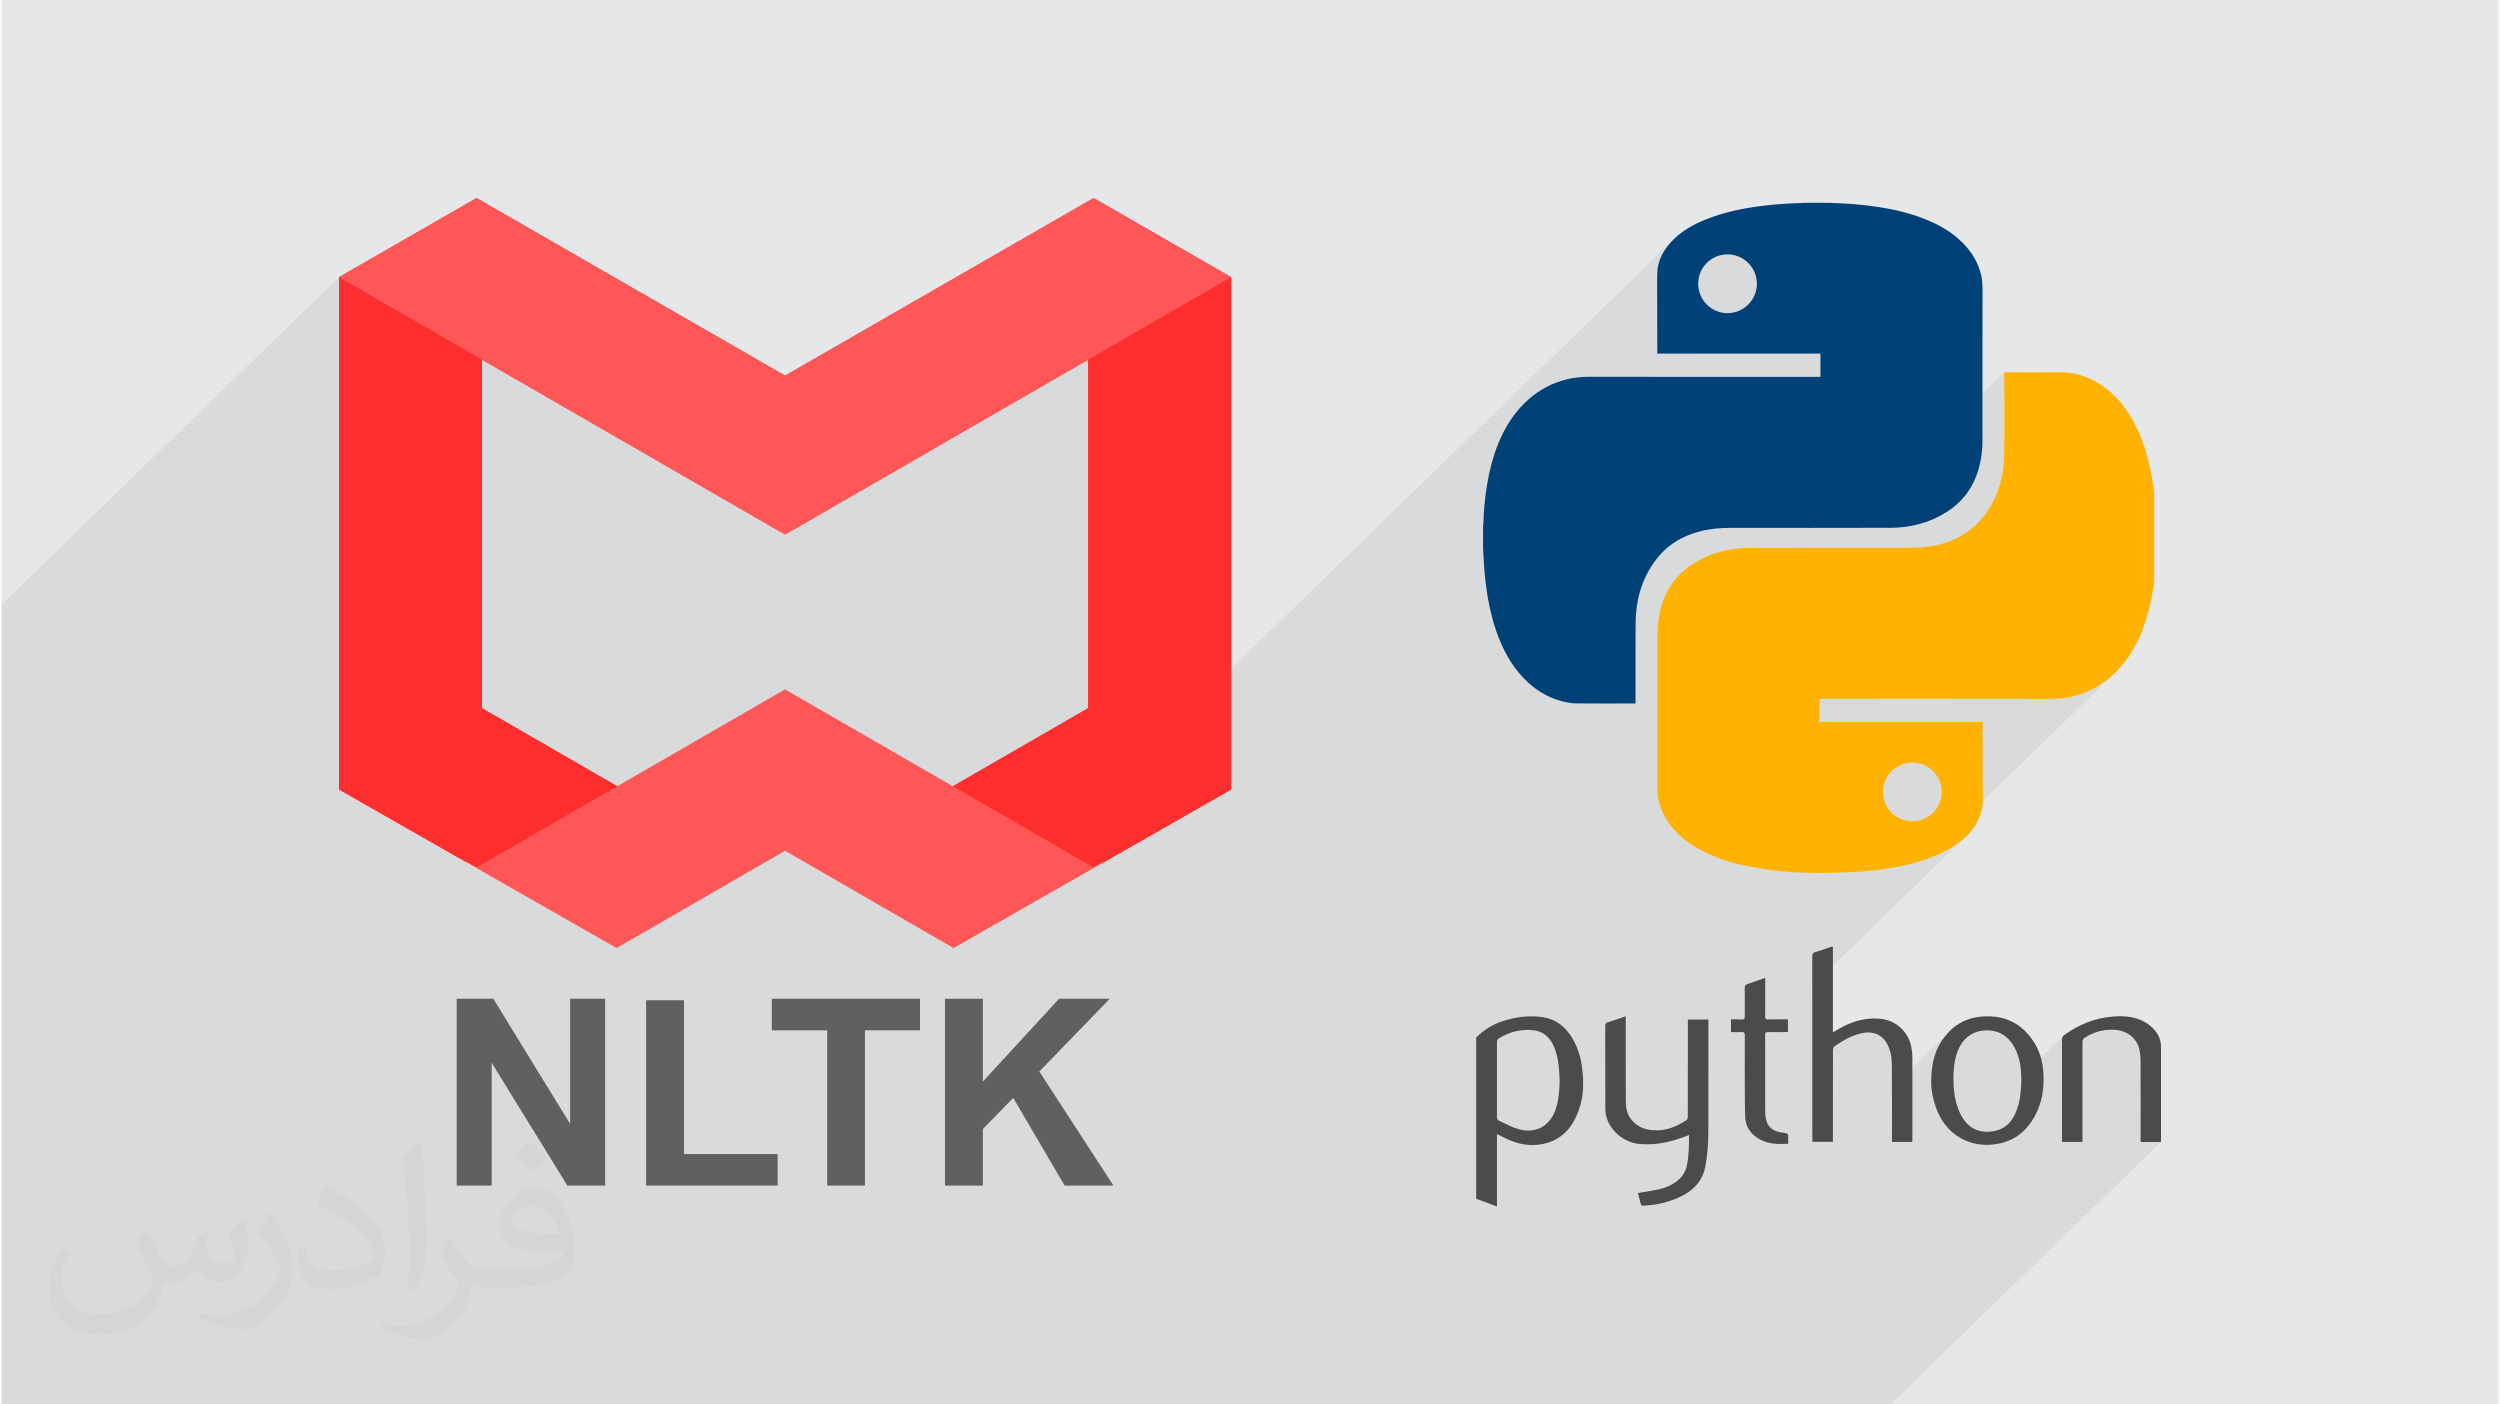 <?xml version="1.0" encoding="UTF-8"?>
<!DOCTYPE svg PUBLIC "-//W3C//DTD SVG 1.0//EN" "http://www.w3.org/TR/2001/REC-SVG-20010904/DTD/svg10.dtd">
<!-- Creator: CorelDRAW 2017 -->
<svg xmlns="http://www.w3.org/2000/svg" xml:space="preserve" width="356px" height="200px" version="1.0" shape-rendering="geometricPrecision" text-rendering="geometricPrecision" image-rendering="optimizeQuality" fill-rule="evenodd" clip-rule="evenodd"
viewBox="0 0 35600 20025"
 xmlns:xlink="http://www.w3.org/1999/xlink">
 <g id="Layer_x0020_1">
  <g id="_2238004588816">
   <path fill="#E6E7E8" d="M0 0l35600 0 0 20025 -35600 0 0 -20025z"/>
   <path fill="#373435" fill-opacity="0.031" d="M2082 17547c68,104 112,203 155,312 32,64 49,183 199,183 44,0 107,-14 163,-45 63,-33 111,-83 136,-159l60 -202 146 -72 10 10c-20,77 -25,149 -25,206 0,170 146,234 262,234 68,0 129,-34 129,-95 0,-81 -34,-217 -78,-339 68,-68 136,-136 214,-191l12 6c34,144 53,287 53,381 0,93 -41,196 -75,264 -70,132 -194,238 -344,238 -114,0 -241,-58 -328,-163l-5 0c-82,101 -209,193 -412,193l-63 0c-10,134 -39,229 -83,314 -121,237 -480,404 -818,404 -470,0 -706,-272 -706,-633 0,-223 73,-431 185,-578l92 38c-70,134 -117,262 -117,385 0,338 275,499 592,499 294,0 658,-187 724,-404 -25,-237 -114,-348 -250,-565 41,-72 94,-144 160,-221l12 0zm5421 -1274c99,62 196,136 291,221 -53,74 -119,142 -201,202 -95,-77 -190,-143 -287,-213 66,-74 131,-146 197,-210zm51 926c-160,0 -291,105 -291,183 0,168 320,219 703,217 -48,-196 -216,-400 -412,-400zm-359 895c208,0 390,-6 529,-41 155,-39 286,-118 286,-171 0,-15 0,-31 -5,-46 -87,8 -187,8 -274,8 -282,0 -498,-64 -583,-222 -21,-44 -36,-93 -36,-149 0,-152 66,-303 182,-406 97,-85 204,-138 313,-138 197,0 354,158 464,408 60,136 101,293 101,491 0,132 -36,243 -118,326 -153,148 -435,204 -867,204l-196 0 0 0 -51 0c-107,0 -184,-19 -245,-66l-10 0c3,25 5,50 5,72 0,97 -32,221 -97,320 -192,287 -400,410 -580,410 -182,0 -405,-70 -606,-161l36 -70c65,27 155,46 279,46 325,0 752,-314 805,-619 -12,-25 -34,-58 -65,-93 -95,-113 -155,-208 -211,-307 48,-95 92,-171 133,-239l17 -2c139,282 265,445 546,445l44 0 0 0 204 0zm-1408 299c24,-130 26,-276 26,-413l0 -202c0,-377 -48,-926 -87,-1282 68,-75 163,-161 238,-219l22 6c51,450 63,972 63,1452 0,126 -5,250 -17,340 -7,114 -73,201 -214,332l-31 -14zm-1449 -596c7,177 94,318 398,318 189,0 349,-50 526,-135 32,-14 49,-33 49,-49 0,-111 -85,-258 -228,-392 -139,-126 -323,-237 -495,-311 -59,-25 -78,-52 -78,-77 0,-51 68,-158 124,-235l19 -2c197,103 417,256 580,427 148,157 240,316 240,489 0,128 -39,250 -102,361 -216,109 -446,192 -674,192 -277,0 -466,-130 -466,-436 0,-33 0,-84 12,-150l95 0zm-501 -503l172 278c63,103 122,215 122,392l0 227c0,183 -117,379 -306,573 -148,132 -279,188 -400,188 -180,0 -386,-56 -624,-159l27 -70c75,21 162,37 269,37 342,-2 692,-252 852,-557 19,-35 26,-68 26,-90 0,-36 -19,-75 -34,-110 -87,-165 -184,-315 -291,-453 56,-89 112,-174 173,-258l14 2z"/>
   <path fill="#373435" fill-opacity="0.078" d="M21699 20025l-56 0 -449 0 -147 0 -103 0 -38 0 -36 0 -240 0 -22 0 -88 0 -28 0 -80 0 -189 0 -125 0 -74 0 -28 0 -72 0 -79 0 -32 0 -92 0 -31 0 -28 0 -2 0 -139 0 -85 0 -34 0 -20 0 0 0 -1 0 -54 0 -93 0 -35 0 -15 0 -6 0 -30 0 -116 0 -34 0 -155 0 -65 0 -46 0 -30 0 -17 0 -23 0 -33 0 -133 0 -54 0 -32 0 -24 0 -92 0 -106 0 -9 0 -177 0 -101 0 -87 0 -1 0 -173 0 -38 0 -125 0 -16 0 -114 0 -41 0 -29 0 0 0 -3 0 -264 0 -98 0 -554 0 -224 0 -167 0 -1 0 -333 0 -1 0 -56 0 -27 0 -325 0 -8 0 -11 0 -555 0 -21 0 -11 0 -14 0 -151 0 -398 0 -638 0 -33 0 -389 0 -29 0 -331 0 -303 0 -168 0 -168 0 -2 0 -54 0 -162 0 -49 0 -343 0 -231 0 -11 0 -314 0 -57 0 -283 0 -256 0 -117 0 -199 0 -569 0 -105 0 -129 0 -22 0 -354 0 -22 0 -159 0 -5 0 -7 0 -52 0 -278 0 -28 0 -24 0 -35 0 -281 0 -97 0 -23 0 -22 0 -37 0 -5 0 -68 0 -60 0 -47 0 -263 0 -166 0 -30 0 -33 0 -95 0 -38 0 -53 0 -94 0 -445 0 -299 0 -490 0 -95 0 -130 0 -239 0 -169 0 -372 0 -494 0 -214 0 -498 0 -21 0 -217 0 -889 0 -84 0 -96 0 -1002 0 -437 0 -389 0 -137 0 0 -298 0 -786 0 -214 0 -23 0 -246 0 -2265 0 -269 0 -4150 0 -3155 0 0 4811 -4668 2039 1177 2857 1648 1464 -1420 0 2265 4320 -2493 2040 -1177 -2040 1979 0 4167 -1438 1396 914 528 8873 -8608 -41 42 -38 45 -35 46 -31 48 -27 51 -22 53 -18 55 -14 58 -3 17 -1 16 -2 17 -1 16 0 17 -1 17 0 17 -1 16 0 4 0 4 0 3 0 4 0 4 0 3 0 4 0 3 1 129 0 130 0 129 0 73 706 -685 62 -51 71 -38 79 -25 84 -8 85 8 79 25 71 39 62 51 51 62 38 71 25 79 8 85 -9 84 -24 78 -39 71 -52 63 -721 699 7 0 145 0 145 0 146 0 145 0 145 0 146 0 145 0 146 0 145 0 145 0 146 0 145 0 0 42 0 41 0 41 0 41 0 41 0 41 0 42 0 41 -4322 4193 22 27 61 69 66 65 5 5 1935 -1877 74 -65 80 -57 84 -50 89 -43 94 -35 98 -29 54 -13 55 -10 55 -9 55 -6 55 -5 56 -3 56 -2 56 -1 142 0 142 0 143 0 142 1 142 0 143 0 142 0 142 0 143 0 142 0 143 0 40 0 2287 -2219 0 4 0 4 0 4 0 4 0 4 0 4 0 4 0 3 0 145 1 144 0 144 0 144 1 144 -1 144 -1 144 -2 144 -6 117 -14 114 -22 111 -30 110 -39 106 -48 104 -58 100 -66 97 -62 74 -66 68 -4370 4240 46 62 53 61 49 48 2000 -1940 3 0 4 0 3 0 4 0 3 0 3 0 3 0 4 0 200 0 200 0 200 0 200 0 200 0 200 0 200 0 200 0 101 0 3045 -2954 0 0 -3044 2954 98 0 200 0 200 0 200 0 200 0 201 1 200 0 200 0 33 0 33 0 34 0 33 0 34 -2 33 -2 33 -3 33 -4 96 -19 94 -24 90 -32 88 -37 84 -45 81 -50 78 -57 75 -63 -2728 2647 30 -10 78 -27 76 -29 75 -32 73 -35 71 -39 69 -42 66 -48 64 -52 46 -43 -2201 2136 0 72 0 162 0 162 0 162 0 162 0 163 0 162 0 126 314 -304 42 -29 44 -28 43 -26 45 -25 46 -22 47 -21 49 -17 50 -15 73 -14 68 -1 63 10 57 23 51 34 43 46 37 58 28 69 8 26 7 26 5 27 5 28 3 27 3 28 1 27 1 28 1 131 1 131 0 58 816 -791 -56 63 -50 68 -42 71 -35 75 -27 79 -21 84 -15 90 -3 41 474 -460 50 -44 56 -36 62 -26 68 -16 73 -6 52 1 49 7 48 13 44 18 43 24 40 29 37 35 34 39 31 46 27 46 22 48 19 50 15 51 12 52 8 53 7 54 1 17 1 17 1 17 1 17 1 17 0 10 608 -590 -8 8 -6 7 -5 8 -4 9 -2 9 -2 10 0 11 0 88 0 88 0 88 0 20 314 -304 8 -6 10 -7 53 -30 53 -25 55 -21 56 -15 57 -11 58 -6 59 -1 61 4 54 10 52 17 48 24 44 31 39 36 33 42 26 47 19 52 6 23 4 22 4 23 3 23 2 24 1 23 1 23 0 23 1 138 0 137 0 138 0 137 0 138 0 137 0 138 0 137 0 7 0 6 0 7 0 6 0 7 0 7 0 6 0 7 37 0 37 0 36 0 36 0 35 0 36 0 36 0 36 0 -3858 3743 -289 0 -54 0 -775 0 -293 0 -48 0 -19 0 -211 0 -429 0 -154 0 -4 0 -165 0 -92 0 -82 0 -4 0 -285 0 0 0 -9 0 -37 0 -103 0 -492 0 -61 0 -123 0 -106 0 -53 0 -236 0 -23 0 -154 0 -331 0 -9 0 -37 0 -292 0 -3 0 -46 0 -211 0z"/>
   <g>
    <g>
     <g>
      <path fill="#FF5757" d="M4811 11257l2039 -1160 1928 1113 2392 -1381 2393 1381 1928 -1113 2040 1160 -3958 2260 -2402 -1387 -2402 1387 -3958 -2260z"/>
      <path fill="#FF2E2E" d="M11171 7621l-4321 -2493 0 4969 1928 1113 -2001 1155 -139 -78 -23 0 -1804 -1030 0 -7305 1961 -1128 4399 2532 0 2265z"/>
      <path fill="#FF2E2E" d="M11171 7621l4320 -2493 0 4969 -1928 1113 2001 1155 140 -78 23 0 1804 -1030 0 -7305 -1961 -1128 -4399 2532 0 2265z"/>
      <path fill="#FF5757" d="M6772 2824l-1961 1127 2039 1177 4321 2493 4320 -2493 2040 -1177 -1961 -1127 -4399 2532 -4399 -2532z"/>
     </g>
     <path fill="#606062" fill-rule="nonzero" d="M6489 16904l0 -2664 522 0 1096 1785 0 -1785 499 0 0 2664 -539 0 -1079 -1751 0 1751 -499 0zm2701 0l0 -2642 540 0 0 2192 1335 0 0 450 -1875 0zm2581 0l0 -2214 -789 0 0 -450 2113 0 0 450 -785 0 0 2214 -539 0zm1680 0l0 -2664 540 0 0 1180 1087 -1180 723 0 -1005 1037 1057 1627 -696 0 -733 -1251 -433 445 0 806 -540 0z"/>
    </g>
    <path fill="#004278" fill-rule="nonzero" d="M21123 7824c0,-107 0,-214 0,-321 1,-9 3,-20 4,-31 5,-188 22,-374 53,-560 32,-197 81,-389 154,-574 101,-250 240,-473 444,-650 156,-135 335,-229 535,-279 126,-32 254,-38 383,-37 1071,3 2142,1 3213,1 9,0 16,-1 24,-1 0,-111 0,-219 0,-330 -776,0 -1550,0 -2326,0 0,-12 0,-23 0,-34 -1,-345 -1,-690 -2,-1035 0,-9 -1,-19 0,-29 2,-44 1,-89 9,-133 30,-158 112,-287 226,-398 131,-128 287,-215 455,-283 253,-102 516,-157 785,-192 200,-26 400,-39 601,-44 7,0 14,-2 21,-3 123,0 246,0 368,0 10,1 19,3 28,3 225,6 449,24 672,59 217,33 430,84 635,164 205,79 395,184 552,341 133,132 227,287 269,470 20,86 18,172 18,259 -2,701 -1,1402 -1,2103 0,113 -13,225 -39,336 -67,286 -220,513 -468,672 -243,155 -512,225 -798,227 -759,3 -1518,1 -2277,1 -150,0 -297,12 -442,49 -267,68 -489,206 -651,432 -187,260 -267,556 -270,873 -3,374 -1,748 -1,1122 0,9 0,17 0,28 -11,0 -20,0 -29,0 -266,0 -533,1 -800,-1 -52,0 -104,-6 -155,-16 -212,-42 -395,-140 -553,-287 -184,-169 -309,-377 -403,-606 -77,-189 -128,-386 -164,-586 -32,-184 -52,-368 -61,-553 -3,-52 -6,-105 -9,-158l0 1zm3485 -4197l0 0c-231,0 -418,187 -418,417 0,232 186,420 417,421 231,0 419,-188 420,-418 0,-232 -187,-420 -419,-420l0 0z"/>
    <path fill="#FFB300" fill-rule="nonzero" d="M30692 7010c0,433 0,865 0,1297 -6,37 -12,73 -18,110 -31,188 -76,372 -144,551 -96,251 -231,476 -431,659 -196,177 -425,286 -686,327 -88,13 -178,11 -266,11 -1067,-2 -2134,-1 -3201,-1 -9,0 -18,0 -27,0 0,111 0,219 0,330 775,0 1548,0 2325,0 0,10 0,19 0,27 1,368 3,735 4,1103 0,39 -4,78 -13,116 -37,171 -133,307 -262,420 -166,146 -363,236 -572,304 -286,94 -582,139 -882,161 -175,13 -351,17 -528,21 -224,4 -448,-5 -670,-30 -136,-16 -271,-37 -404,-62 -227,-42 -447,-110 -655,-215 -196,-100 -368,-228 -495,-410 -86,-127 -143,-265 -156,-418 -5,-56 -2,-113 -2,-169 0,-686 0,-1372 0,-2058 0,-121 9,-242 36,-360 64,-287 214,-517 462,-679 245,-160 519,-232 809,-233 761,-3 1523,-1 2283,-1 152,0 304,-13 451,-53 252,-68 461,-199 619,-407 191,-254 277,-546 283,-859 7,-384 1,-769 2,-1153 0,-10 0,-20 0,-31 13,0 21,0 31,0 257,0 512,1 768,-1 166,0 321,40 468,115 220,110 386,279 515,486 190,301 282,635 337,983 7,40 13,80 19,119l0 0zm-3450 4699l0 0c232,1 420,-185 421,-416 1,-230 -187,-420 -416,-421 -233,0 -421,185 -422,417 0,233 185,420 417,420z"/>
    <path fill="#4B4B4D" fill-rule="nonzero" d="M21025 14793c108,-109 234,-187 380,-235 185,-59 374,-84 567,-56 182,27 315,129 413,283 90,143 136,300 153,466 22,194 18,387 -49,573 -80,227 -216,403 -458,473 -185,53 -365,31 -540,-45 -56,-25 -110,-54 -170,-83 0,344 0,684 0,1032 -103,-38 -199,-74 -296,-109 0,-766 0,-1532 0,-2299l0 0zm1190 620l0 0c-6,-156 -13,-314 -71,-464 -52,-135 -138,-237 -289,-258 -182,-25 -354,19 -510,116 -14,8 -24,31 -24,48 -1,359 -1,720 0,1081 0,13 11,35 24,40 94,44 187,96 286,124 248,68 450,-48 530,-292 42,-128 50,-260 54,-395l0 0z"/>
    <path fill="#4B4B4D" fill-rule="nonzero" d="M26111 13497c0,406 0,812 0,1223 53,-31 100,-61 149,-86 167,-85 343,-127 531,-108 217,22 393,181 437,397 10,52 16,105 16,158 1,388 0,775 0,1163 0,11 -1,23 -1,37 -96,0 -190,0 -290,0 0,-17 0,-33 0,-51 0,-350 2,-701 -2,-1051 0,-73 -11,-149 -33,-217 -65,-199 -219,-278 -420,-225 -136,35 -253,104 -366,183 -13,10 -20,35 -20,52 -1,418 -1,835 -1,1251 0,19 0,36 0,57 -97,0 -192,0 -293,0 0,-15 0,-31 0,-47 0,-865 0,-1730 -1,-2595 0,-37 9,-54 47,-65 78,-21 153,-50 229,-76 6,0 12,0 18,0l0 0z"/>
    <path fill="#4B4B4D" fill-rule="nonzero" d="M24043 14536c99,0 192,0 293,0 0,18 0,33 0,48 0,510 0,1018 -1,1528 0,173 -10,347 -43,520 -36,187 -144,317 -306,405 -178,96 -370,143 -572,153 -28,2 -39,-7 -45,-34 -11,-47 -24,-93 -38,-146 69,-12 134,-22 201,-34 121,-20 239,-51 341,-125 80,-57 134,-132 155,-229 30,-144 31,-288 32,-440 -45,17 -83,33 -123,46 -190,67 -386,100 -587,82 -220,-18 -428,-196 -473,-406 -9,-38 -11,-79 -11,-119 -1,-384 0,-768 -1,-1153 0,-31 7,-48 39,-57 83,-26 164,-55 253,-86 0,22 0,39 0,56 0,382 0,763 1,1145 0,95 13,189 74,267 82,106 195,150 323,158 175,12 327,-52 469,-145 12,-8 18,-32 18,-48 1,-444 1,-888 1,-1331 0,-17 0,-34 0,-55l0 0z"/>
    <path fill="#4B4B4D" fill-rule="nonzero" d="M27512 15435c0,-280 57,-487 201,-664 144,-179 330,-271 560,-280 231,-10 434,58 596,228 147,154 225,340 241,551 19,227 -11,446 -123,648 -110,199 -270,335 -497,385 -414,87 -774,-117 -914,-523 -45,-130 -65,-264 -64,-345l0 0zm1286 -41l0 0c-3,-45 -4,-92 -7,-137 -14,-145 -52,-282 -141,-400 -87,-113 -207,-169 -347,-166 -203,3 -348,116 -418,310 -43,115 -54,235 -56,356 -1,159 14,316 73,465 98,249 274,353 520,302 170,-36 261,-156 315,-311 47,-135 57,-277 61,-419l0 0z"/>
    <path fill="#4B4B4D" fill-rule="nonzero" d="M30787 16282c-97,0 -189,0 -289,0 0,-18 0,-35 0,-53 0,-366 1,-733 -1,-1100 0,-61 -5,-125 -21,-184 -40,-144 -167,-243 -315,-259 -163,-18 -313,19 -452,105 -28,17 -40,36 -40,70 1,456 0,911 0,1365 0,19 0,36 0,55 -97,0 -191,0 -292,0 0,-15 0,-31 0,-47 0,-470 1,-940 0,-1410 -1,-31 10,-50 36,-69 202,-146 426,-238 676,-260 197,-18 388,1 549,133 95,78 151,177 151,303 0,444 0,886 0,1330 0,6 -1,12 -2,21z"/>
    <path fill="#4B4B4D" fill-rule="nonzero" d="M25474 16308c-139,8 -269,5 -391,-56 -137,-69 -218,-179 -223,-331 -7,-227 -4,-453 -6,-680 0,-157 0,-315 1,-473 1,-45 -12,-57 -54,-53 -47,3 -94,0 -143,0 0,-61 0,-118 0,-181 51,0 100,-2 149,1 37,2 49,-9 48,-47 -1,-134 0,-268 -1,-403 0,-30 9,-45 37,-54 84,-28 167,-58 255,-89 0,122 0,238 0,355 0,65 1,130 -1,195 -1,33 9,44 42,43 93,-3 186,-1 283,-1 0,60 0,118 0,181 -93,0 -183,2 -275,0 -38,-2 -51,6 -50,48 1,361 0,721 1,1081 0,37 3,75 10,110 27,121 102,181 246,196 72,9 72,9 72,79 0,25 0,50 0,79z"/>
   </g>
  </g>
 </g>
</svg>
